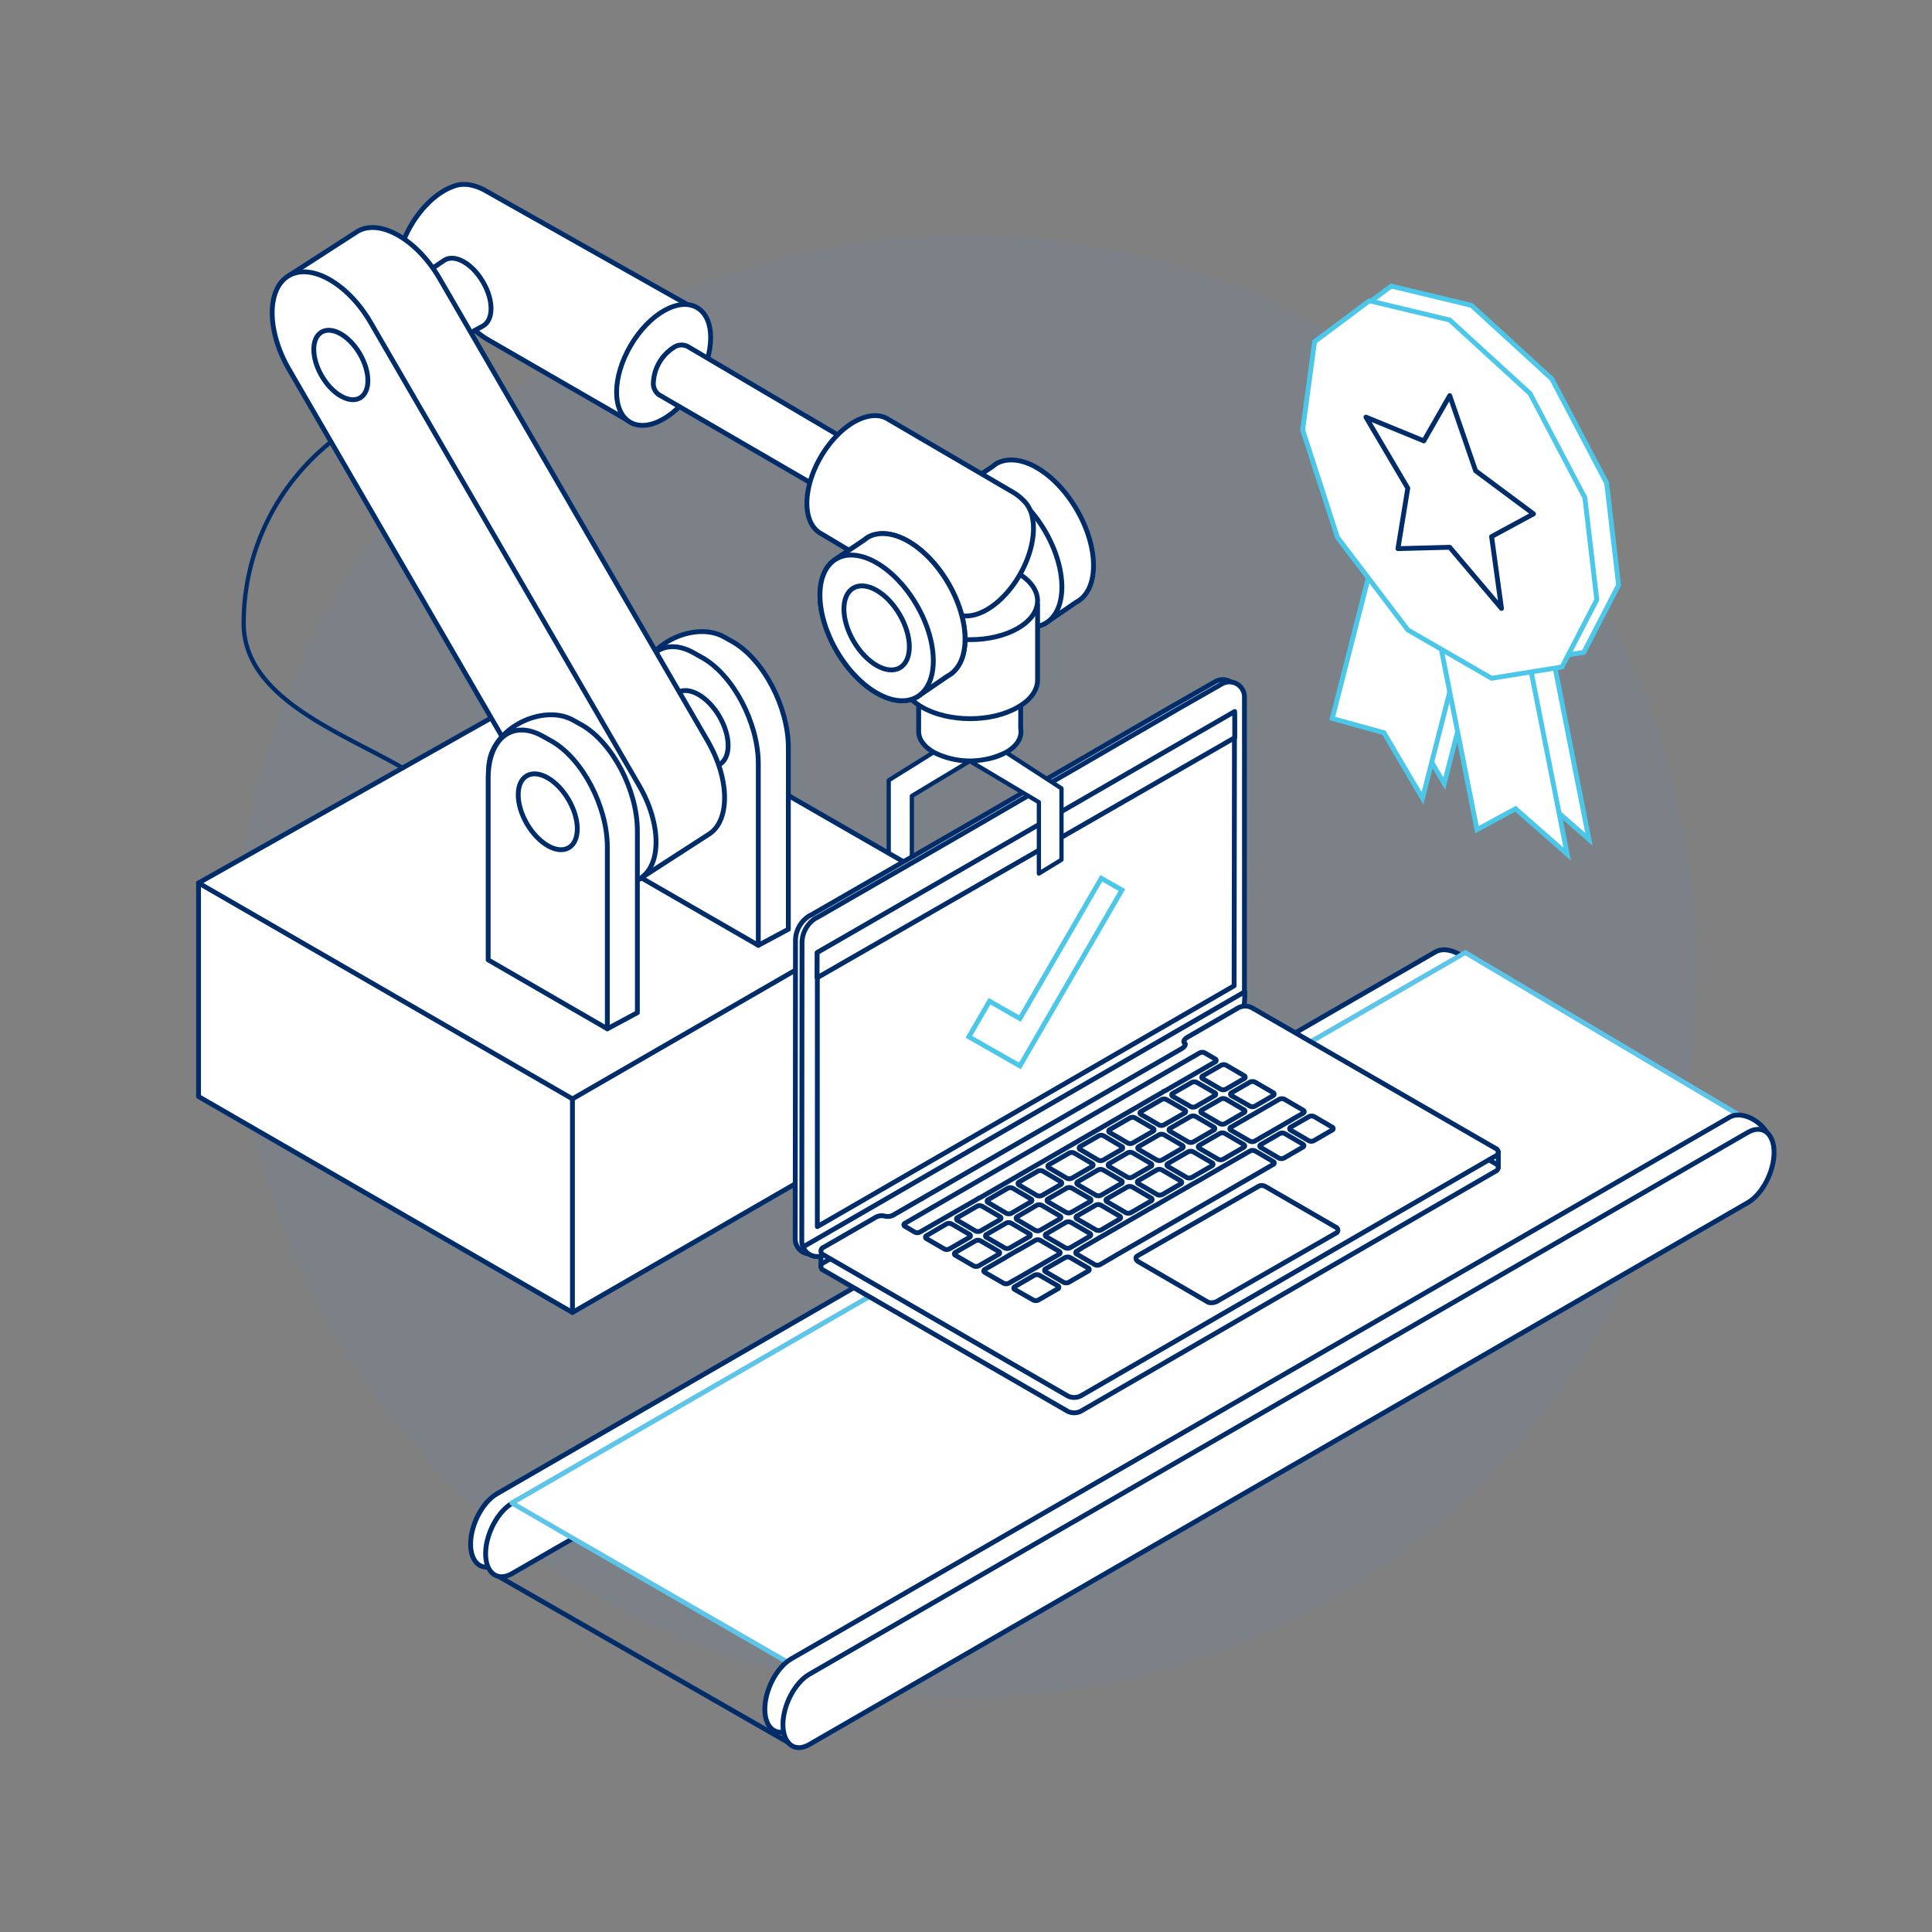 <svg id="Layer_1" data-name="Layer 1" xmlns="http://www.w3.org/2000/svg" viewBox="0 0 400 400"><rect x="0" y="0" width="400" height="400" fill="#808080" stroke="none"/><defs><style>.cls-1{fill:#2195f2;opacity:0.05;}.cls-2,.cls-3,.cls-4,.cls-5,.cls-8{fill:#fff;}.cls-2,.cls-4,.cls-6,.cls-7{stroke:#002d6a;}.cls-2,.cls-3,.cls-4,.cls-6,.cls-7{stroke-linecap:round;stroke-linejoin:round;}.cls-3{stroke:#5dc5ea;}.cls-4,.cls-7{stroke-width:0.88px;}.cls-6,.cls-7{fill:none;}.cls-8{stroke:#4bc7e9;stroke-miterlimit:10;}</style></defs><circle class="cls-1" cx="200" cy="200" r="151.33"/><path class="cls-2" d="M297.18,211.64,102.89,323.82c-3,1.73-5.46-.13-5.46-4.13h0c0-4,2.45-8.69,5.46-10.42L297.18,197.09c3-1.73,8.48,1.83,8.48,5.83l-4.1.35C301.56,207.27,300.18,209.91,297.18,211.64Z"/><path class="cls-2" d="M300.28,213.63,106,325.8c-3,1.73-5.46-.12-5.46-4.12h0c0-4,2.46-8.69,5.46-10.43L300.28,199.08c3-1.73,5.45.12,5.45,4.12h0C305.73,207.21,303.28,211.9,300.28,213.63Z"/><polygon class="cls-3" points="105.97 311.18 303.37 197.22 365.06 233.83 167.66 346.8 105.97 311.18"/><path class="cls-2" d="M358.1,245.85,163.81,358c-3,1.73-5.46-.12-5.46-4.12h0c0-4,2.46-8.69,5.46-10.43L358.1,231.3c3-1.73,8.48,1.82,8.48,5.82l-4.1.36C362.48,241.48,361.1,244.12,358.1,245.85Z"/><path class="cls-2" d="M361.85,249,167.56,361.18c-3,1.74-5.46-.12-5.46-4.12h0c0-4,2.46-8.69,5.46-10.42L361.85,234.46c3-1.73,5.45.13,5.45,4.13h0C367.3,242.59,364.85,247.28,361.85,249Z"/><line class="cls-2" x1="163.18" y1="360.75" x2="103.35" y2="326.45"/><path class="cls-4" d="M200.79,157.57l-12,7.22v18L184,180.48V161.55l9.29-5.79S201.45,153.55,200.79,157.57Z"/><path class="cls-2" d="M226.4,117.08c0-7.44-5.25-16.51-11.74-20.25-3.13-1.81-6-2-8.08-1h0l0,0a5.06,5.06,0,0,0-1,.7l-6.22,4.18,4.1,6.74a27.27,27.27,0,0,0,8.83,14.54l4.23,7,6.3-4.32h0C225,123.56,226.4,120.91,226.4,117.08Z"/><ellipse class="cls-2" cx="208.11" cy="114.75" rx="9.55" ry="16.55" transform="translate(-29.46 120.72) rotate(-30.31)"/><polygon class="cls-2" points="41.11 182.81 41.11 227.03 118.52 271.73 195.33 227.38 195.33 183.17 41.11 182.81"/><polygon class="cls-2" points="118.52 227.51 195.33 183.17 118.66 139.08 41.11 182.81 118.52 227.51"/><path class="cls-2" d="M211.32,150.83V139.76H190.2v11.68h0c0,1.56,1.05,3.12,3.12,4.31a16.57,16.57,0,0,0,15,0C210.65,154.43,211.65,152.6,211.32,150.83Z"/><ellipse class="cls-2" cx="200.79" cy="139.08" rx="6.12" ry="10.6" transform="translate(60.62 339.12) rotate(-89.69)"/><path class="cls-2" d="M157,195.72l6.22-3.33V154.78c0-8.39-5.15-18.22-11.45-21.86l-1.78-1c-6.29-3.63-17.57,1.73-17.57,10.12Z"/><path class="cls-2" d="M132.31,181.48,157,195.72v-37.6c0-8.4-5.15-18.23-11.45-21.87l-1.78-1c-6.29-3.63-11.44.26-11.44,8.65Z"/><ellipse class="cls-2" cx="144.64" cy="150.82" rx="4.98" ry="8.62" transform="translate(-56.35 93.62) rotate(-30.31)"/><path class="cls-2" d="M214.82,140.71h0V125.27l-28.06-.94V140.7h0c0,2.06,1.41,4.13,4.14,5.71,5.5,3.17,14.38,3.19,19.84,0C213.48,144.87,214.84,142.79,214.82,140.71Z"/><ellipse class="cls-2" cx="200.79" cy="124.33" rx="8.1" ry="14.03" transform="translate(75.37 324.45) rotate(-89.69)"/><path class="cls-2" d="M136,82.23h0c2.36-1.72,6.08-3.27,7.09-5.26,1.19-2.33-.43-7.28.4-10.08a10.88,10.88,0,0,1,1.13-2.54l-44-24.82a10.33,10.33,0,0,0-2.91-1.16,5.32,5.32,0,0,0-1.4-.19,3.76,3.76,0,0,0-.48,0h-.2a6.14,6.14,0,0,0-1.68.37,11.47,11.47,0,0,0-2,.93c-5.39,3.11-9.75,10.64-9.75,16.82S86.51,65,91.9,61.86c.28-.16.57-.35.85-.54a22.38,22.38,0,0,0,7.87,8.77l30.57,17.65A6.12,6.12,0,0,1,136,82.23Z"/><path class="cls-2" d="M100,58.39c-2.18-3.77-5.73-5.82-7.91-4.57L84.43,59,93.74,70.9,100,67.48C102.22,66.23,102.22,62.16,100,58.39Z"/><path class="cls-2" d="M146.53,153.44,91,57.65c-4.65-8-12.27-12.43-16.92-9.78h0L59.84,57.05l72.47,125,14.22-9.18C151.18,170.21,151.18,161.47,146.53,153.44Z"/><path class="cls-2" d="M132.31,182h0c-4.66,2.66-12.28-1.74-16.93-9.77L59.84,76.48c-4.65-8-4.65-16.77,0-19.43h0c4.66-2.65,12.28,1.75,16.93,9.78l55.54,95.78C137,170.64,137,179.39,132.31,182Z"/><ellipse class="cls-2" cx="70.57" cy="75.56" rx="4.56" ry="7.89" transform="translate(-28.49 45.95) rotate(-30.31)"/><ellipse class="cls-2" cx="121.4" cy="163.23" rx="4.56" ry="7.89" transform="translate(-65.79 83.58) rotate(-30.31)"/><ellipse class="cls-2" cx="137.4" cy="75.55" rx="13.74" ry="7.92" transform="translate(2.83 156.04) rotate(-59.69)"/><path class="cls-2" d="M142.41,71.75h0a2.85,2.85,0,0,0-3,.24,9.11,9.11,0,0,0-4.13,7.12,2.86,2.86,0,0,0,1.2,2.65l34,19.75,5.65-9.89Z"/><path class="cls-2" d="M213.73,107.09a5.82,5.82,0,0,0-.53-1.64c0-.06-.06-.12-.08-.18s-.15-.28-.24-.42a5.15,5.15,0,0,0-.87-1.12,10.39,10.39,0,0,0-2.47-1.93l-25.66-15h0c-1.77-1.14-4.28-1-7.07.57-5.38,3.11-9.75,10.64-9.75,16.81,0,3.14,1.13,5.32,2.94,6.3h0l27.53,16.41c1.76,1,4.18.86,6.85-.7,5.33-3.11,9.63-10.68,9.59-16.89A10.35,10.35,0,0,0,213.73,107.09Z"/><path class="cls-2" d="M199.8,132.33c0-7.44-5.26-16.51-11.74-20.25-3.13-1.81-6-2-8.08-1h0l0,0a5.52,5.52,0,0,0-1,.69L172.69,116l4.1,6.75a27.27,27.27,0,0,0,8.83,14.54l4.23,7,6.3-4.31h0C198.39,138.81,199.8,136.16,199.8,132.33Z"/><path class="cls-2" d="M125.74,213l6.22-3.33V172c0-8.39-5.15-18.23-11.44-21.86l-1.79-1c-6.29-3.63-17.56,1.73-17.56,10.12Z"/><ellipse class="cls-2" cx="181.5" cy="130" rx="9.55" ry="16.55" transform="translate(-40.8 109.37) rotate(-30.31)"/><ellipse class="cls-2" cx="181.5" cy="130" rx="5.51" ry="9.55" transform="translate(-40.8 109.37) rotate(-30.31)"/><path class="cls-2" d="M101.07,198.73,125.74,213V175.36c0-8.39-5.15-18.23-11.44-21.86l-1.79-1c-6.29-3.63-11.44.26-11.44,8.65Z"/><ellipse class="cls-2" cx="113.41" cy="168.07" rx="4.98" ry="8.62" transform="translate(-69.32 80.21) rotate(-30.31)"/><path class="cls-2" d="M199.8,132.33c0-7.44-5.26-16.51-11.74-20.25-3.13-1.81-6-2-8.08-1h0l0,0a5.52,5.52,0,0,0-1,.69L172.69,116l4.1,6.75a27.27,27.27,0,0,0,8.83,14.54l4.23,7,6.3-4.31h0C198.39,138.81,199.8,136.16,199.8,132.33Z"/><ellipse class="cls-2" cx="181.5" cy="130" rx="9.55" ry="16.55" transform="translate(-40.8 109.37) rotate(-30.31)"/><ellipse class="cls-2" cx="181.5" cy="130" rx="5.51" ry="9.55" transform="translate(-40.8 109.37) rotate(-30.31)"/><line class="cls-2" x1="118.52" y1="271.73" x2="118.52" y2="227.51"/><path class="cls-2" d="M164.7,194.53a6.1,6.1,0,0,1,3-5l.07,0,2.15-1.24,4.79-2.76,6.94-4,8.57-4.94,9.69-5.58,10.32-6,10.42-6,10-5.8,9.13-5.3,2.52-1.46h0l.1-.06.3-.17h0l8.87-5.07a3.13,3.13,0,0,1,4.72,2.74l0,61.54a6,6,0,0,1-3,5l-.07,0-2.14,1.23-4.76,2.75-3.6,2.07v.66l-73.34,42.06a3.14,3.14,0,0,1-4.74-2.76Z"/><path class="cls-5" d="M166.05,195a6.1,6.1,0,0,1,3-5l.07,0,2.15-1.24,4.79-2.76,6.94-4,8.57-4.93,9.69-5.59,10.32-6,10.43-6,10-5.8,9.13-5.29,2.52-1.47h0l.1-.05.3-.18h0l8.88-5.07a3.12,3.12,0,0,1,4.71,2.75v61.53a6.05,6.05,0,0,1-3,5l-.07,0-2.14,1.23-4.76,2.74-3.6,2.07v.66l-73.34,42.06A3.14,3.14,0,0,1,166,257Z"/><path class="cls-6" d="M166.05,195a6.1,6.1,0,0,1,3-5l.07,0,2.15-1.24,4.79-2.76,6.94-4,8.57-4.93,9.69-5.59,10.32-6,10.43-6,10-5.8,9.13-5.29,2.52-1.47h0l.1-.05.3-.18h0l8.88-5.07a3.12,3.12,0,0,1,4.71,2.75v61.53a6.05,6.05,0,0,1-3,5l-.07,0-2.14,1.23-4.76,2.74-3.6,2.07v.66l-73.34,42.06A3.14,3.14,0,0,1,166,257Z"/><polygon class="cls-5" points="169.96 262.2 169.97 258.98 173.19 260.06 171.99 261.92 169.96 262.2"/><polygon class="cls-6" points="169.96 262.2 169.97 258.98 173.19 260.06 171.99 261.92 169.96 262.2"/><polygon class="cls-2" points="310.21 241.68 310.21 238.52 307.05 238.52 308.63 242.31 310.21 241.68"/><polygon class="cls-5" points="255.51 204.1 255.59 148.04 169.22 197.23 169.22 253.96 255.51 204.1"/><polygon class="cls-6" points="255.51 204.1 255.59 148.04 169.22 197.23 169.22 253.96 255.51 204.1"/><path class="cls-2" d="M256.13,210.77l-85.35,48.94a3.12,3.12,0,0,1-4.51-1.55l91.44-52.82v.83C257.71,208.81,257.11,210.17,256.13,210.77Z"/><polygon class="cls-2" points="169.19 197.22 255.63 147.31 255.64 152.73 169.16 202.45 169.19 197.22"/><path class="cls-5" d="M309.63,240.92a.84.84,0,0,1,0,1.58l-85.86,49.68a3.07,3.07,0,0,1-2.74,0L170.52,263a.84.84,0,0,1,0-1.58l85.91-49.62a3,3,0,0,1,2.74,0Z"/><path class="cls-6" d="M309.63,240.92a.84.84,0,0,1,0,1.58l-85.86,49.68a3.07,3.07,0,0,1-2.74,0L170.52,263a.84.84,0,0,1,0-1.58l85.91-49.62a3,3,0,0,1,2.74,0Z"/><path class="cls-5" d="M181.08,252.16a2.57,2.57,0,0,1,2.09-.38,2.55,2.55,0,0,0,2.08-.38l59.35-34.26c.75-.43,1-1,.65-1.21s-.11-.77.64-1.21l10.54-6.09a3.07,3.07,0,0,1,2.74,0l50.46,29.13a.84.84,0,0,1,0,1.58L223.77,289a3,3,0,0,1-2.74,0l-50.51-29.18a.84.84,0,0,1,0-1.58Z"/><path class="cls-6" d="M181.08,252.16a2.57,2.57,0,0,1,2.09-.38,2.55,2.55,0,0,0,2.08-.38l59.35-34.26c.75-.43,1-1,.65-1.21s-.11-.77.64-1.21l10.54-6.09a3.07,3.07,0,0,1,2.74,0l50.46,29.13a.84.84,0,0,1,0,1.58L223.77,289a3,3,0,0,1-2.74,0l-50.51-29.18a.84.84,0,0,1,0-1.58Z"/><path class="cls-2" d="M262,245.66l14.55,8.41a.67.67,0,0,1,0,1.26L252.36,269.2a2.66,2.66,0,0,1-2.16.45l-14.62-8.49c-.43-.34-.55-.84-.13-1.12l25-14.36A1.48,1.48,0,0,1,262,245.66Z"/><path class="cls-5" d="M251.29,233.34a.34.34,0,0,1,0,.64l-4.21,2.43a1.23,1.23,0,0,1-1.09,0l-3.72-2.17a.34.34,0,0,1,0-.64l4.21-2.43a1.25,1.25,0,0,1,1.1,0Z"/><path class="cls-6" d="M251.29,233.34a.34.34,0,0,1,0,.64l-4.21,2.43a1.23,1.23,0,0,1-1.09,0l-3.72-2.17a.34.34,0,0,1,0-.64l4.21-2.43a1.25,1.25,0,0,1,1.1,0Z"/><path class="cls-5" d="M257.52,229.75a.33.33,0,0,1,0,.63l-3.88,2.25a1.25,1.25,0,0,1-1.1,0l-3.71-2.17a.34.34,0,0,1,0-.64l3.89-2.24a1.17,1.17,0,0,1,1.09,0Z"/><path class="cls-6" d="M257.52,229.75a.33.33,0,0,1,0,.63l-3.88,2.25a1.25,1.25,0,0,1-1.1,0l-3.71-2.17a.34.34,0,0,1,0-.64l3.89-2.24a1.17,1.17,0,0,1,1.09,0Z"/><path class="cls-5" d="M255,226.86a.33.33,0,0,1,0-.63l3.76-2.18a1.22,1.22,0,0,1,1.1,0l3.71,2.16a.34.34,0,0,1,0,.64L259.85,229a1.17,1.17,0,0,1-1.09,0Z"/><path class="cls-6" d="M255,226.86a.33.33,0,0,1,0-.63l3.76-2.18a1.22,1.22,0,0,1,1.1,0l3.71,2.16a.34.34,0,0,1,0,.64L259.85,229a1.17,1.17,0,0,1-1.09,0Z"/><path class="cls-5" d="M244.74,237.12a.34.34,0,0,1,0,.64l-4.15,2.4a1.25,1.25,0,0,1-1.1,0L235.78,238c-.3-.18-.3-.46,0-.63l4.16-2.41a1.2,1.2,0,0,1,1.09,0Z"/><path class="cls-6" d="M244.74,237.12a.34.34,0,0,1,0,.64l-4.15,2.4a1.25,1.25,0,0,1-1.1,0L235.78,238c-.3-.18-.3-.46,0-.63l4.16-2.41a1.2,1.2,0,0,1,1.09,0Z"/><path class="cls-5" d="M238.25,240.87a.34.34,0,0,1,0,.64l-3.79,2.19a1.23,1.23,0,0,1-1.09,0l-3.71-2.17a.34.34,0,0,1,0-.64l3.78-2.19a1.22,1.22,0,0,1,1.1,0Z"/><path class="cls-6" d="M238.25,240.87a.34.34,0,0,1,0,.64l-3.79,2.19a1.23,1.23,0,0,1-1.09,0l-3.71-2.17a.34.34,0,0,1,0-.64l3.78-2.19a1.22,1.22,0,0,1,1.1,0Z"/><path class="cls-5" d="M264.93,234.71a1.25,1.25,0,0,1,1.1,0l3.7,2.16c.3.18.3.46,0,.64l-3.88,2.24a1.19,1.19,0,0,1-1.1,0l-3.69-2.16c-.31-.17-.3-.46,0-.63Z"/><path class="cls-6" d="M264.93,234.71a1.25,1.25,0,0,1,1.1,0l3.7,2.16c.3.18.3.46,0,.64l-3.88,2.24a1.19,1.19,0,0,1-1.1,0l-3.69-2.16c-.31-.17-.3-.46,0-.63Z"/><path class="cls-5" d="M241.82,241.52c-.3-.18-.3-.46,0-.64l4.15-2.4a1.23,1.23,0,0,1,1.09,0l3.86,2.25a.34.34,0,0,1,0,.64l-4.16,2.4a1.23,1.23,0,0,1-1.09,0Z"/><path class="cls-6" d="M241.82,241.52c-.3-.18-.3-.46,0-.64l4.15-2.4a1.23,1.23,0,0,1,1.09,0l3.86,2.25a.34.34,0,0,1,0,.64l-4.16,2.4a1.23,1.23,0,0,1-1.09,0Z"/><path class="cls-5" d="M217,248.85c-.3-.18-.3-.46,0-.64l3.84-2.22a1.23,1.23,0,0,1,1.09,0l3.72,2.17a.34.34,0,0,1,0,.64L221.79,251a1.23,1.23,0,0,1-1.09,0Z"/><path class="cls-6" d="M217,248.85c-.3-.18-.3-.46,0-.64l3.84-2.22a1.23,1.23,0,0,1,1.09,0l3.72,2.17a.34.34,0,0,1,0,.64L221.79,251a1.23,1.23,0,0,1-1.09,0Z"/><path class="cls-5" d="M210.61,252.53c-.31-.17-.3-.46,0-.63l4-2.34a1.23,1.23,0,0,1,1.09,0l3.72,2.17a.34.34,0,0,1,0,.64l-4.05,2.33a1.17,1.17,0,0,1-1.09,0Z"/><path class="cls-6" d="M210.61,252.53c-.31-.17-.3-.46,0-.63l4-2.34a1.23,1.23,0,0,1,1.09,0l3.72,2.17a.34.34,0,0,1,0,.64l-4.05,2.33a1.17,1.17,0,0,1-1.09,0Z"/><path class="cls-5" d="M204.27,256.19a.33.33,0,0,1,0-.63l4-2.31a1.17,1.17,0,0,1,1.09,0l3.72,2.17a.33.33,0,0,1,0,.63l-4,2.31a1.19,1.19,0,0,1-1.1,0Z"/><path class="cls-6" d="M204.27,256.19a.33.33,0,0,1,0-.63l4-2.31a1.17,1.17,0,0,1,1.09,0l3.72,2.17a.33.33,0,0,1,0,.63l-4,2.31a1.19,1.19,0,0,1-1.1,0Z"/><path class="cls-5" d="M253.26,240a1.23,1.23,0,0,1-1.09,0l-3.85-2.25c-.31-.18-.3-.46,0-.64l4.21-2.43a1.23,1.23,0,0,1,1.09,0l3.85,2.25c.31.17.3.46,0,.63Z"/><path class="cls-6" d="M253.26,240a1.23,1.23,0,0,1-1.09,0l-3.85-2.25c-.31-.18-.3-.46,0-.64l4.21-2.43a1.23,1.23,0,0,1,1.09,0l3.85,2.25c.31.17.3.46,0,.63Z"/><path class="cls-5" d="M223,252.38a.34.34,0,0,1,0-.64l3.84-2.22a1.25,1.25,0,0,1,1.1,0l3.85,2.25a.34.34,0,0,1,0,.64L228,254.63a1.22,1.22,0,0,1-1.1,0Z"/><path class="cls-6" d="M223,252.38a.34.34,0,0,1,0-.64l3.84-2.22a1.25,1.25,0,0,1,1.1,0l3.85,2.25a.34.34,0,0,1,0,.64L228,254.63a1.22,1.22,0,0,1-1.1,0Z"/><path class="cls-5" d="M235.7,245.06a.34.34,0,0,1,0-.64l3.79-2.19a1.23,1.23,0,0,1,1.09,0l3.86,2.25c.3.18.3.46,0,.64l-3.78,2.19a1.22,1.22,0,0,1-1.1,0Z"/><path class="cls-6" d="M235.7,245.06a.34.34,0,0,1,0-.64l3.79-2.19a1.23,1.23,0,0,1,1.09,0l3.86,2.25c.3.18.3.46,0,.64l-3.78,2.19a1.22,1.22,0,0,1-1.1,0Z"/><path class="cls-5" d="M216.65,256.06a.33.33,0,0,1,0-.63l4-2.34a1.25,1.25,0,0,1,1.1,0l3.85,2.25a.34.34,0,0,1,0,.64l-4,2.33a1.22,1.22,0,0,1-1.1,0Z"/><path class="cls-6" d="M216.65,256.06a.33.33,0,0,1,0-.63l4-2.34a1.25,1.25,0,0,1,1.1,0l3.85,2.25a.34.34,0,0,1,0,.64l-4,2.33a1.22,1.22,0,0,1-1.1,0Z"/><path class="cls-5" d="M229.21,248.81a.34.34,0,0,1,0-.64l4.16-2.4a1.23,1.23,0,0,1,1.09,0l3.85,2.25a.34.34,0,0,1,0,.64l-4.15,2.4a1.22,1.22,0,0,1-1.1,0Z"/><path class="cls-6" d="M229.21,248.81a.34.34,0,0,1,0-.64l4.16-2.4a1.23,1.23,0,0,1,1.09,0l3.85,2.25a.34.34,0,0,1,0,.64l-4.15,2.4a1.22,1.22,0,0,1-1.1,0Z"/><path class="cls-5" d="M232.13,244.41a.34.34,0,0,1,0,.64l-4.16,2.4a1.23,1.23,0,0,1-1.09,0l-3.72-2.17c-.3-.18-.3-.46,0-.64l4.15-2.4a1.25,1.25,0,0,1,1.1,0Z"/><path class="cls-6" d="M232.13,244.41a.34.34,0,0,1,0,.64l-4.16,2.4a1.23,1.23,0,0,1-1.09,0l-3.72-2.17c-.3-.18-.3-.46,0-.64l4.15-2.4a1.25,1.25,0,0,1,1.1,0Z"/><path class="cls-5" d="M245.25,229.81a.34.34,0,0,1,0,.64L241,232.88a1.17,1.17,0,0,1-1.09,0l-3.66-2.14c-.31-.17-.3-.46,0-.63l4.21-2.44a1.2,1.2,0,0,1,1.09,0Z"/><path class="cls-6" d="M245.25,229.81a.34.34,0,0,1,0,.64L241,232.88a1.17,1.17,0,0,1-1.09,0l-3.66-2.14c-.31-.17-.3-.46,0-.63l4.21-2.44a1.2,1.2,0,0,1,1.09,0Z"/><path class="cls-5" d="M238.7,233.6a.33.33,0,0,1,0,.63l-4.16,2.4a1.17,1.17,0,0,1-1.09,0l-3.67-2.14a.33.33,0,0,1,0-.63l4.15-2.4a1.17,1.17,0,0,1,1.09,0Z"/><path class="cls-6" d="M238.7,233.6a.33.33,0,0,1,0,.63l-4.16,2.4a1.17,1.17,0,0,1-1.09,0l-3.67-2.14a.33.33,0,0,1,0-.63l4.15-2.4a1.17,1.17,0,0,1,1.09,0Z"/><path class="cls-5" d="M251.47,226.22a.33.33,0,0,1,0,.63l-3.89,2.25a1.23,1.23,0,0,1-1.09,0L242.82,227a.34.34,0,0,1,0-.64l3.89-2.24a1.19,1.19,0,0,1,1.1,0Z"/><path class="cls-6" d="M251.47,226.22a.33.33,0,0,1,0,.63l-3.89,2.25a1.23,1.23,0,0,1-1.09,0L242.82,227a.34.34,0,0,1,0-.64l3.89-2.24a1.19,1.19,0,0,1,1.1,0Z"/><path class="cls-5" d="M232.21,237.35a.33.33,0,0,1,0,.63l-3.79,2.19a1.23,1.23,0,0,1-1.09,0L223.66,238a.34.34,0,0,1,0-.64l3.79-2.18a1.17,1.17,0,0,1,1.09,0Z"/><path class="cls-6" d="M232.21,237.35a.33.33,0,0,1,0,.63l-3.79,2.19a1.23,1.23,0,0,1-1.09,0L223.66,238a.34.34,0,0,1,0-.64l3.79-2.18a1.17,1.17,0,0,1,1.09,0Z"/><path class="cls-5" d="M226.09,240.88a.34.34,0,0,1,0,.64l-4.15,2.4a1.25,1.25,0,0,1-1.1,0l-3.66-2.14a.34.34,0,0,1,0-.64l4.16-2.4a1.2,1.2,0,0,1,1.09,0Z"/><path class="cls-6" d="M226.09,240.88a.34.34,0,0,1,0,.64l-4.15,2.4a1.25,1.25,0,0,1-1.1,0l-3.66-2.14a.34.34,0,0,1,0-.64l4.16-2.4a1.2,1.2,0,0,1,1.09,0Z"/><path class="cls-5" d="M219.59,244.64a.33.33,0,0,1,0,.63l-3.84,2.22a1.25,1.25,0,0,1-1.1,0L211,245.35a.34.34,0,0,1,0-.64l3.84-2.22a1.22,1.22,0,0,1,1.1,0Z"/><path class="cls-6" d="M219.59,244.64a.33.33,0,0,1,0,.63l-3.84,2.22a1.25,1.25,0,0,1-1.1,0L211,245.35a.34.34,0,0,1,0-.64l3.84-2.22a1.22,1.22,0,0,1,1.1,0Z"/><path class="cls-5" d="M219,266.2a.34.34,0,0,1,0,.64l-4,2.31a1.2,1.2,0,0,1-1.09,0L210.13,267c-.31-.17-.3-.46,0-.63l4-2.33a1.22,1.22,0,0,1,1.1,0Z"/><path class="cls-6" d="M219,266.2a.34.34,0,0,1,0,.64l-4,2.31a1.2,1.2,0,0,1-1.09,0L210.13,267c-.31-.17-.3-.46,0-.63l4-2.33a1.22,1.22,0,0,1,1.1,0Z"/><path class="cls-5" d="M248.36,218a1.17,1.17,0,0,1,1.09,0l2.12,1.24a.33.33,0,0,1,0,.63l-10,5.77a2.2,2.2,0,0,1-.59.29.08.08,0,0,0-.09.05,3.26,3.26,0,0,1-.59.39l-36.95,21.35a5.2,5.2,0,0,1-.56.3s0,0-.05,0-.27.17-.57.35l-11.71,6.72a1.2,1.2,0,0,1-1.09,0l-2-1.19a.34.34,0,0,1,0-.64Z"/><path class="cls-6" d="M248.36,218a1.17,1.17,0,0,1,1.09,0l2.12,1.24a.33.33,0,0,1,0,.63l-10,5.77a2.2,2.2,0,0,1-.59.29.08.08,0,0,0-.09.05,3.26,3.26,0,0,1-.59.39l-36.95,21.35a5.2,5.2,0,0,1-.56.3s0,0-.05,0-.27.17-.57.35l-11.71,6.72a1.2,1.2,0,0,1-1.09,0l-2-1.19a.34.34,0,0,1,0-.64Z"/><path class="cls-5" d="M249.05,223.36a.33.33,0,0,1,0-.63l3.76-2.17a1.17,1.17,0,0,1,1.09,0l3.67,2.14a.33.33,0,0,1,0,.63l-3.76,2.17a1.19,1.19,0,0,1-1.1,0Z"/><path class="cls-6" d="M249.05,223.36a.33.33,0,0,1,0-.63l3.76-2.17a1.17,1.17,0,0,1,1.09,0l3.67,2.14a.33.33,0,0,1,0,.63l-3.76,2.17a1.19,1.19,0,0,1-1.1,0Z"/><path class="cls-5" d="M271,231.19a1.25,1.25,0,0,1,1.1,0l3.69,2.16a.33.33,0,0,1,0,.63l-3.76,2.18a1.23,1.23,0,0,1-1.09,0l-3.7-2.16a.34.34,0,0,1,0-.64Z"/><path class="cls-6" d="M271,231.19a1.25,1.25,0,0,1,1.1,0l3.69,2.16a.33.33,0,0,1,0,.63l-3.76,2.18a1.23,1.23,0,0,1-1.09,0l-3.7-2.16a.34.34,0,0,1,0-.64Z"/><path class="cls-5" d="M220.5,260.38a1.2,1.2,0,0,1,1.09,0l3.7,2.15a.34.34,0,0,1,0,.64l-4,2.31a1.25,1.25,0,0,1-1.1,0l-3.69-2.16a.34.34,0,0,1,0-.64Z"/><path class="cls-6" d="M220.5,260.38a1.2,1.2,0,0,1,1.09,0l3.7,2.15a.34.34,0,0,1,0,.64l-4,2.31a1.25,1.25,0,0,1-1.1,0l-3.69-2.16a.34.34,0,0,1,0-.64Z"/><path class="cls-5" d="M224.44,258.1l.65-.37.65-.37,1.14-.66,1.09-.64,9.53-5.5,1.1-.63,1-.55,1.09-.64,6.27-3.62,1-.56,1-.57,4.52-2.62,1.1-.63,4.21-2.43a1.17,1.17,0,0,1,1.09,0l3.7,2.16a.33.33,0,0,1,0,.63l-1.3.75-1.1.64-3.05,1.76-1.1.63-4.15,2.41-1.1.63-6.27,3.62-1.09.63-4.16,2.4-1.09.64-6.33,3.65-1.09.63-4,2.34a1.23,1.23,0,0,1-1.09,0l-3.7-2.16a.34.34,0,0,1,0-.64Z"/><path class="cls-6" d="M224.44,258.1l.65-.37.65-.37,1.14-.66,1.09-.64,9.53-5.5,1.1-.63,1-.55,1.09-.64,6.27-3.62,1-.56,1-.57,4.52-2.62,1.1-.63,4.21-2.43a1.17,1.17,0,0,1,1.09,0l3.7,2.16a.33.33,0,0,1,0,.63l-1.3.75-1.1.64-3.05,1.76-1.1.63-4.15,2.41-1.1.63-6.27,3.62-1.09.63-4.16,2.4-1.09.64-6.33,3.65-1.09.63-4,2.34a1.23,1.23,0,0,1-1.09,0l-3.7-2.16a.34.34,0,0,1,0-.64Z"/><path class="cls-5" d="M213.41,248.21a.33.33,0,0,1,0,.63l-4,2.34a1.2,1.2,0,0,1-1.09,0L204.61,249a.33.33,0,0,1,0-.63l4-2.34a1.22,1.22,0,0,1,1.1,0Z"/><path class="cls-6" d="M213.41,248.21a.33.33,0,0,1,0,.63l-4,2.34a1.2,1.2,0,0,1-1.09,0L204.61,249a.33.33,0,0,1,0-.63l4-2.34a1.22,1.22,0,0,1,1.1,0Z"/><path class="cls-5" d="M206.74,259.08a.33.33,0,0,1,0,.63l-4.1,2.37a1.23,1.23,0,0,1-1.09,0l-3.72-2.17a.33.33,0,0,1,0-.63l4.11-2.37a1.17,1.17,0,0,1,1.09,0Z"/><path class="cls-6" d="M206.74,259.08a.33.33,0,0,1,0,.63l-4.1,2.37a1.23,1.23,0,0,1-1.09,0l-3.72-2.17a.33.33,0,0,1,0-.63l4.11-2.37a1.17,1.17,0,0,1,1.09,0Z"/><path class="cls-5" d="M200.7,255.55a.34.34,0,0,1,0,.64l-4.13,2.38a1.23,1.23,0,0,1-1.09,0l-3.64-2.11a.34.34,0,0,1,0-.64l4.1-2.41a1.23,1.23,0,0,1,1.09,0Z"/><path class="cls-6" d="M200.7,255.55a.34.34,0,0,1,0,.64l-4.13,2.38a1.23,1.23,0,0,1-1.09,0l-3.64-2.11a.34.34,0,0,1,0-.64l4.1-2.41a1.23,1.23,0,0,1,1.09,0Z"/><path class="cls-5" d="M208.53,260.12l.55-.32.14-.08.55-.32.18-.1.74-.43.05,0,.55-.32.55-.31,2.48-1.43a1.17,1.17,0,0,1,1.09,0l3.85,2.25a.33.33,0,0,1,0,.63l-2.47,1.43-.54.31s-.25.15-.55.32l-4.1,2.37-.54.31-.55.31-1.64.93a1.22,1.22,0,0,1-1.1,0l-3.86-2.22c-.31-.18-.31-.46,0-.64l4.08-2.35Z"/><path class="cls-6" d="M208.53,260.12l.55-.32.14-.08.55-.32.18-.1.74-.43.05,0,.55-.32.55-.31,2.48-1.43a1.17,1.17,0,0,1,1.09,0l3.85,2.25a.33.33,0,0,1,0,.63l-2.47,1.43-.54.31s-.25.15-.55.32l-4.1,2.37-.54.31-.55.31-1.64.93a1.22,1.22,0,0,1-1.1,0l-3.86-2.22c-.31-.18-.31-.46,0-.64l4.08-2.35Z"/><path class="cls-5" d="M198.27,252.69a.33.33,0,0,1,0-.63l4-2.31a1.23,1.23,0,0,1,1.09,0l3.66,2.14c.31.18.3.46,0,.64l-4,2.31a1.2,1.2,0,0,1-1.09,0Z"/><path class="cls-6" d="M198.27,252.69a.33.33,0,0,1,0-.63l4-2.31a1.23,1.23,0,0,1,1.09,0l3.66,2.14c.31.18.3.46,0,.64l-4,2.31a1.2,1.2,0,0,1-1.09,0Z"/><path class="cls-5" d="M267.44,231.83l-.54.32-4.09,2.36-.56.32-.55.31-1.89,1.1a1.2,1.2,0,0,1-1.09,0L254.86,234a.33.33,0,0,1,0-.63l3.89-2.25.55-.31.56-.31.14-.09.54-.32.55-.32,3.76-2.17a1.23,1.23,0,0,1,1.09,0l3.86,2.25c.3.18.3.46,0,.64l-1.8,1Z"/><path class="cls-6" d="M267.44,231.83l-.54.32-4.09,2.36-.56.32-.55.31-1.89,1.1a1.2,1.2,0,0,1-1.09,0L254.86,234a.33.33,0,0,1,0-.63l3.89-2.25.55-.31.56-.31.14-.09.54-.32.55-.32,3.76-2.17a1.23,1.23,0,0,1,1.09,0l3.86,2.25c.3.18.3.46,0,.64l-1.8,1Z"/><path class="cls-4" d="M208.31,155.79l11.46,7.44V178l-4.68,2.86V166.09l-14.3-8.52S205.23,157.67,208.31,155.79Z"/><path class="cls-7" d="M83.4,159c-12.83-7.4-32.95-14.5-32.95-29.92A48,48,0,0,1,68.54,91.48"/><polygon class="cls-8" points="200.6 214.66 204.87 207.29 211.17 210.88 228.01 181.84 232.28 184.28 211.24 220.56 211.17 220.52 211.1 220.65 200.6 214.66"/><polygon class="cls-8" points="288.59 113.48 280.34 145.72 291.04 148.68 299.02 162.24 307.33 129.8 288.59 113.48"/><polygon class="cls-8" points="320.73 132.04 328.98 173.79 318.28 164.4 310.3 168.75 301.99 126.72 320.73 132.04"/><polygon class="cls-8" points="304.66 63.23 288.03 59.23 276.68 67.71 274.21 85.97 281.41 108.22 295.99 127.39 313.33 137.4 327.91 135.06 335.11 121.13 332.64 100.02 321.29 78.44 304.66 63.23"/><polygon class="cls-8" points="304.66 78.88 310.02 94.44 322.01 103.36 313.33 108.05 315.38 122.94 304.66 110.28 293.94 110.56 295.99 98.04 287.31 83.33 299.3 88.25 304.66 78.88"/><polygon class="cls-8" points="284.08 116.51 275.83 148.75 286.53 151.71 294.51 165.27 302.82 132.83 284.08 116.51"/><polygon class="cls-8" points="316.22 135.07 324.47 176.83 313.77 167.44 305.79 171.78 297.48 129.75 316.22 135.07"/><polygon class="cls-8" points="300.15 66.26 283.52 62.27 272.17 70.74 269.7 89 276.9 111.25 291.48 130.42 308.81 140.43 323.39 138.09 330.6 124.16 328.13 103.05 316.78 81.47 300.15 66.26"/><polygon class="cls-6" points="300.15 81.91 305.51 97.47 317.5 106.39 308.82 111.09 310.87 125.97 300.15 113.31 289.43 113.59 291.47 101.07 282.8 86.36 294.79 91.28 300.15 81.91"/></svg>